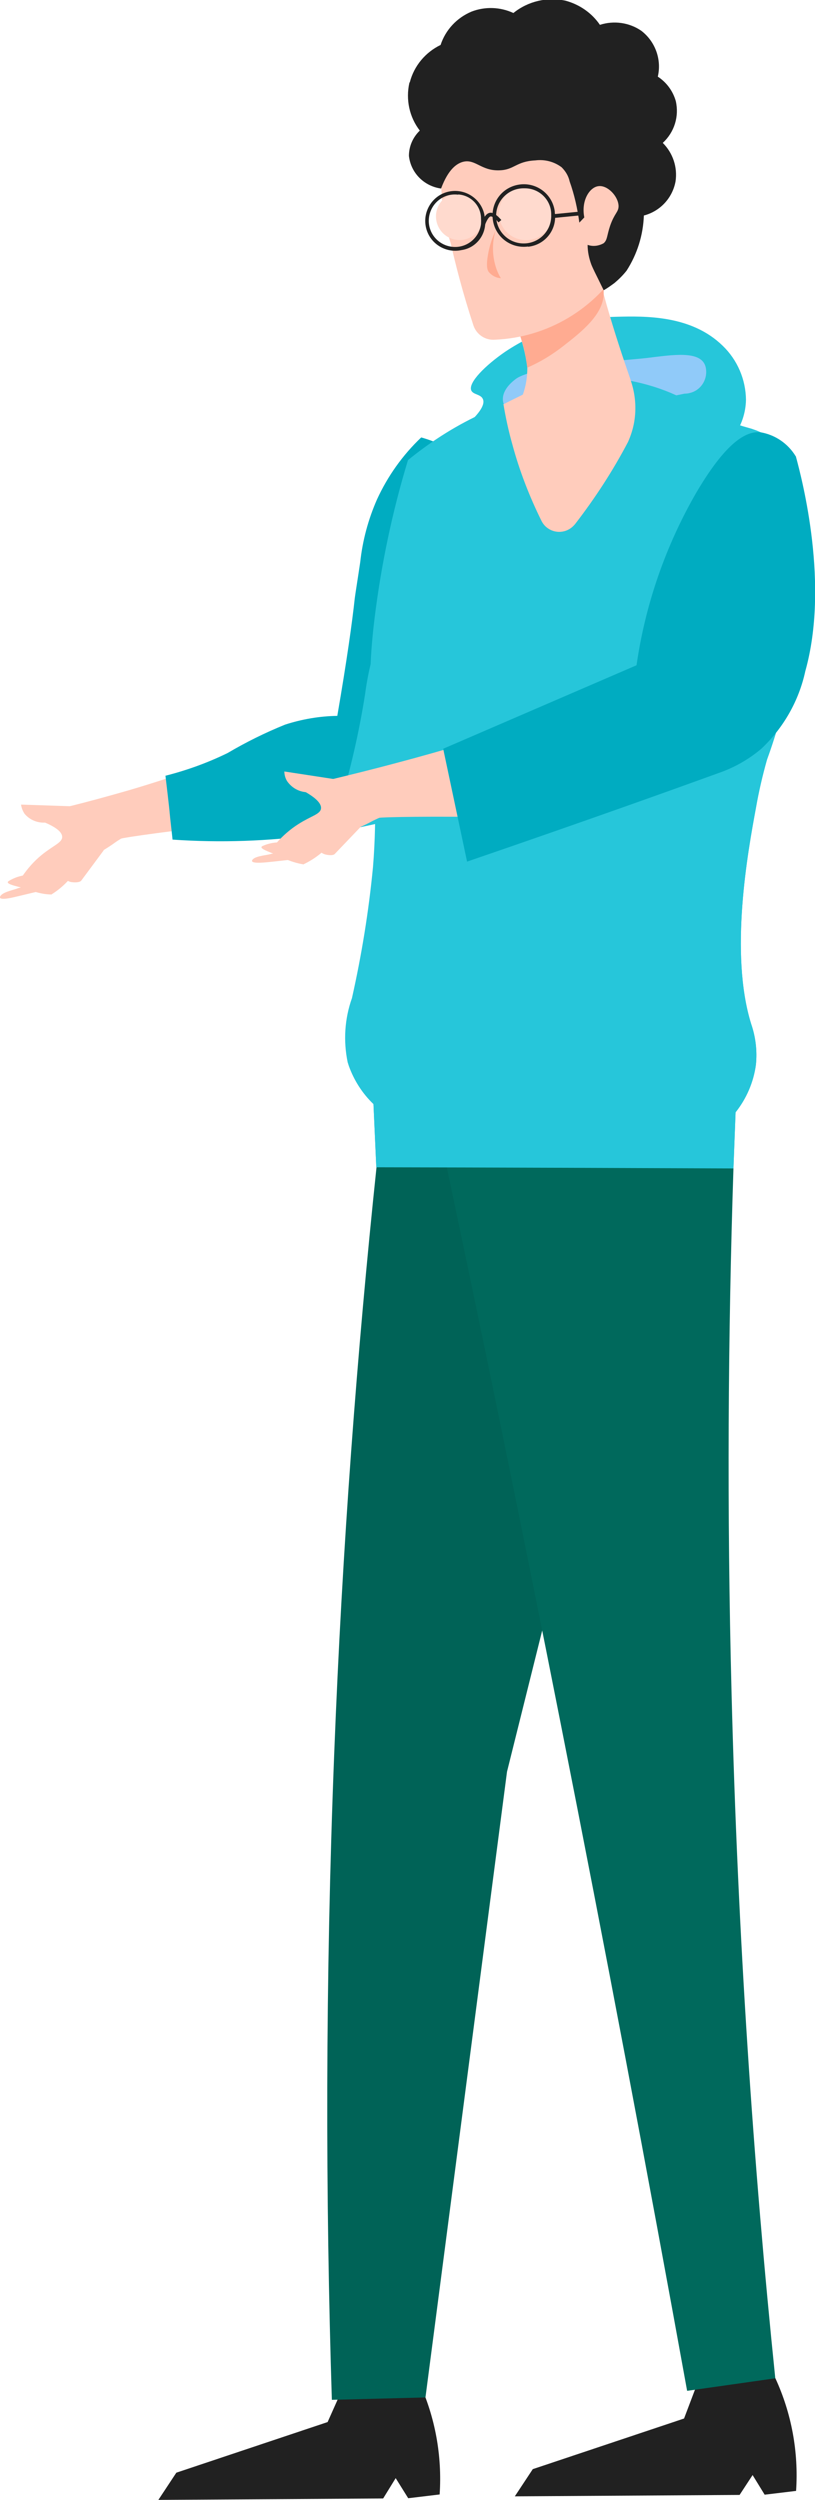 <?xml version="1.0" encoding="UTF-8"?><svg id="Layer_2" xmlns="http://www.w3.org/2000/svg" xmlns:xlink="http://www.w3.org/1999/xlink" viewBox="0 0 34.48 105.67"><defs><style>.cls-1{fill:#ffccbc;}.cls-2{fill:#90caf9;}.cls-3{fill:#00695c;}.cls-4{fill:#26c6da;}.cls-5{clip-path:url(#clippath-2);}.cls-6{clip-path:url(#clippath-1);}.cls-7{fill:#00acc1;}.cls-8{fill:#212121;}.cls-9{clip-path:url(#clippath);}.cls-10{fill:none;}.cls-11{fill:#ffdace;}.cls-12{fill:#ffab91;}.cls-13{fill:#006357;}</style><clipPath id="clippath"><rect class="cls-10" x="14.01" y="23.86" width="8.05" height="11.32"/></clipPath><clipPath id="clippath-1"><rect class="cls-10" x="21.27" y="14.99" width="8.61" height="2.34"/></clipPath><clipPath id="clippath-2"><rect class="cls-10" x="14.77" y="22.17" width="18.76" height="27.21"/></clipPath></defs><g id="Layer_1-2"><path id="Path_10186" class="cls-1" d="m2.89,34.11l-1.01.65c.62.26.75.47.75.62,0,.24-.38.36-.87.76-.32.26-.6.58-.83.92l.58.45c.09-.08.19-.16.3-.23,0,0-.1.09-.24.25l.62.27c.24-.15.46-.33.65-.53.05-.05.28-.32.64-.66.13-.12.19-.18.27-.24.2-.16.42-.31.64-.44.36-.22.42-.28.57-.38h0s.08-.05.16-.1c.06-.04,2.24-.36,5.24-.67l-1.62-2.45c-1.04.37-2.15.74-3.31,1.08-.87.25-1.71.48-2.52.68"/><path id="Path_10187" class="cls-7" d="m22.07,28.8h0c-.29,1.3-.75,2.56-1.35,3.76-.18.35-.26,1.11-.88,1.47-.45.23-.97.27-1.46.12-1.43.45-2.89.8-4.37,1.04-.2.03-.41.06-.62.09-2.02.28-4.06.35-6.09.21,0-.03-.12-1.07-.12-1.11,0-.07-.17-1.52-.18-1.59.91-.23,1.79-.55,2.63-.96.78-.46,1.59-.86,2.43-1.2.71-.23,1.46-.36,2.21-.37.41-2.38.63-3.96.74-4.98.03-.23.12-.78.23-1.52.1-.92.34-1.81.71-2.65.45-.98,1.08-1.87,1.87-2.62.32.09.64.21.94.35.62.27,1.18.65,1.67,1.11,2.18,2.09,2.37,5.66,1.64,8.85"/><g id="Group_8518"><g id="Group_8517"><g class="cls-9"><g id="Group_8516"><path id="Path_10188" class="cls-4" d="m22.07,28.8h0c-.29,1.3-.75,2.56-1.35,3.76-.18.35-.26,1.11-.88,1.47-.45.23-.97.27-1.46.12-1.43.45-2.89.8-4.37,1.04.64-1.92,1.13-3.88,1.44-5.88.26-1.96,1-3.83,2.16-5.44,1.82,1.31,3.33,2.99,4.46,4.93"/></g></g></g></g><path id="Path_10189" class="cls-1" d="m3,34.08l-2.11-.07c.02.14.07.27.15.39.26.31.68.44,1.07.34l.88-.67"/><path id="Path_10190" class="cls-1" d="m4.39,35.94l-.95,1.28c-.05.07-.21.09-.39.07-.12-.01-.16-.05-.53-.22-.29-.13-.41-.18-.47-.2-.13-.05-.24-.08-.32-.1.15-.1.31-.17.49-.21.28-.06.56-.03.83.07l.55-.93.79.24"/><path id="Path_10191" class="cls-1" d="m2.19,37.81c-.3,0-.6-.07-.88-.17-.38-.15-1.17-.25-.94-.4.31-.19.67-.28,1.04-.26.18.09.71.44.73.45.05,0,.11,0,.16,0l-.11.36Z"/><path id="Path_10192" class="cls-1" d="m1.87,37.62s-.93.22-1.26.3-.71.13-.59-.05.61-.26.75-.33c.34-.09.69-.16,1.05-.21l.04.29Z"/><path id="Path_10193" class="cls-4" d="m19.73,17.97c.43-.38.82-.82.7-1.1-.09-.21-.4-.18-.49-.36-.15-.33.6-1.07,1.43-1.64,1.39-.93,3.02-1.44,4.69-1.48,1.23-.03,3.18-.08,4.52,1.23.62.6.97,1.42.98,2.28-.01.55-.19,1.09-.52,1.54-.67.88-1.53.71-3.37,1.26-2.51.76-3.03,1.33-4.38,1.41-.11,0-1.62-1.07-1.62-1.07l-1.95-2.06"/><g id="Group_8521"><g id="Group_8520"><g class="cls-6"><g id="Group_8519"><path id="Path_10194" class="cls-2" d="m21.32,17.09s-.27-.49.5-1.07,4.48-.76,5.56-.89,2.28-.33,2.47.37c.12.49-.17.99-.66,1.11-.07.02-.15.03-.23.03-.9.18-1.79.41-2.67.69-.06.02-4.97-.24-4.97-.24"/></g></g></g></g><path id="Path_10195" class="cls-1" d="m28.13,16.62c-1.13,4.4-3.23,7.11-4.75,6.9-1.27-.18-2.59-2.44-2.65-4.54-.01-.58.06-1.17.23-1.72.39-.2.77-.39,1.16-.58.13-.36.19-.74.19-1.13-.07-.58-.22-1.14-.42-1.68-.08-.28-.17-.61-.28-1.01-.04-.14-.07-.28-.11-.43-.05-.18-.09-.35-.14-.53l.96-.4c.62-.26,1.23-.51,1.85-.77l.83-.35c.11.44.22.9.35,1.36.06.23.13.46.19.7.05.16.09.33.14.5.32,1.12.67,2.17,1.02,3.18l1.43.52"/><path id="Path_10196" class="cls-12" d="m25.54,12.27c0,.05,0,.11,0,.16-.02.87-.94,1.6-1.7,2.19-.47.37-.98.68-1.53.92-.07-.58-.21-1.14-.42-1.68-.08-.28-.17-.61-.28-1.01-.04-.14-.07-.28-.11-.43l.82-.93c.62-.26,1.23-.51,1.85-.77.48.22.89.57,1.18,1.01.1.16.16.35.18.54"/><path id="Path_10197" class="cls-1" d="m20.61,3.68c-1.12.81-1.83,2.07-1.93,3.44-.06,1.07.07,2.15.39,3.17.2.88.5,2.07.96,3.47.13.38.5.63.9.6,2.22-.09,4.24-1.29,5.39-3.18.85-1.55,1.03-3.37.51-5.06-.63-2.23-2.95-3.53-5.18-2.9-.36.1-.71.26-1.04.45"/><path id="Path_10198" class="cls-11" d="m23.39,9.04c-.02.63-.54,1.13-1.17,1.11-.63-.02-1.13-.54-1.11-1.17.02-.59.48-1.08,1.08-1.11.66-.01,1.2.51,1.21,1.17"/><path id="Path_10199" class="cls-8" d="m22.34,10.42c-.72.1-1.39-.4-1.49-1.13s.4-1.39,1.13-1.49c.72-.1,1.39.4,1.49,1.13,0,.03,0,.07.01.11.07.7-.44,1.32-1.14,1.39m-.15-2.47c-.64-.02-1.18.48-1.2,1.13-.02.64.48,1.18,1.13,1.2.64.02,1.18-.48,1.2-1.13,0-.03,0-.07,0-.1,0-.61-.51-1.11-1.13-1.1"/><path id="Path_10200" class="cls-11" d="m20.44,9.26c-.06.55-.56.94-1.11.88-.55-.06-.94-.56-.88-1.11.06-.48.45-.86.94-.88.59.02,1.06.51,1.05,1.11"/><path id="Path_10201" class="cls-8" d="m19.53,10.57c-.68.15-1.36-.28-1.51-.96-.15-.68.28-1.36.96-1.51s1.36.28,1.51.96c.01.07.02.13.03.2.08.63-.36,1.22-.99,1.31m-.14-2.34c-.61-.08-1.16.35-1.24.96-.08.61.35,1.16.96,1.24.61.08,1.16-.35,1.24-.96,0-.07.01-.14,0-.21.01-.55-.42-1.01-.97-1.04"/><path id="Path_10202" class="cls-8" d="m20.51,9.54l-.15-.06c.04-.12.15-.43.34-.48.14-.04.3.06.51.3l-.12.1c-.21-.25-.31-.26-.34-.25-.08.02-.18.21-.24.38"/><rect id="Rectangle_4780" class="cls-8" x="23.39" y="9" width="1.21" height=".16" transform="translate(-.78 2.4) rotate(-5.64)"/><path id="Path_10203" class="cls-12" d="m20.97,9.74c-.16.52-.15,1.07.02,1.59.05.15.12.3.2.43-.2-.01-.38-.11-.51-.26-.05-.07-.13-.22-.03-.76.06-.35.17-.68.32-1"/><path id="Path_10204" class="cls-8" d="m14.32,101.35l-.46,1.03-6.4,2.14-.76,1.15,9.51-.06.53-.86.53.85,1.33-.16c.11-1.64-.19-3.28-.88-4.77l-3.4.68"/><path id="Path_10205" class="cls-13" d="m15.93,49.33c-.82,7.78-1.45,16.05-1.79,24.78-.38,9.65-.37,18.78-.1,27.33l3.96-.1,3.45-26.45,5.95-23.86-2.92-5.08-8.55,3.39"/><path id="Path_10206" class="cls-8" d="m29.52,100.7l-.58,1.53-6.4,2.14-.76,1.15,9.51-.06.55-.84.51.83,1.33-.16c.11-1.64-.19-3.28-.88-4.77l-3.28.17"/><path id="Path_10208" class="cls-3" d="m18.59,47.87c1.75,8.23,3.47,16.57,5.14,25.03,1.88,9.5,3.66,18.89,5.34,28.16l3.73-.53c-.93-9.03-1.59-18.71-1.85-28.97-.2-7.73-.15-15.13.08-22.17-.64-1-1.51-1.84-2.54-2.44-4.37-2.51-9.65.76-9.91.93"/><path id="Path_10209" class="cls-4" d="m33.53,27.84c-.03.25-.08.5-.12.75-.22,1.2-.54,2.37-.96,3.52-.19.67-.35,1.36-.47,2.05-.34,1.84-1.13,6.14-.2,9.13.19.55.26,1.14.2,1.72-.1.74-.4,1.43-.86,2.01-.03.79-.06,1.58-.09,2.37-5.04-.02-10.07-.04-15.11-.05-.04-.89-.08-1.78-.12-2.67-.47-.45-.82-1-1.04-1.61-.02-.05-.03-.1-.05-.15-.19-.91-.13-1.85.18-2.72.41-1.83.71-3.67.89-5.54.09-1.1.11-2.2.08-3.3-.06-2.81-.41-4.02-.01-7.24.28-2.26.75-4.49,1.41-6.66.39-.32.8-.62,1.22-.9.51-.34,1.05-.65,1.6-.92.21-.1.43-.2.65-.3.19-.08.38-.17.57-.24.09.54.21,1.11.38,1.71.3,1.11.72,2.19,1.23,3.22.21.42.72.58,1.13.37.12-.06.22-.15.3-.25.84-1.09,1.59-2.24,2.23-3.46.12-.27.21-.55.26-.84.1-.58.05-1.18-.14-1.74.66.13,1.31.33,1.92.61.21.1.67.33,1.07.54.44.23.48.26.67.35.31.15.63.28.96.38.19.06.34.1.48.14l.2.07c.62.25,1.18.62,1.66,1.08.33,2.85.28,5.72-.12,8.56"/><g id="Group_8524"><g id="Group_8523"><g class="cls-5"><g id="Group_8522"><path id="Path_10210" class="cls-4" d="m33.53,27.83c-.03.25-.08.5-.12.75-.22,1.2-.54,2.37-.96,3.52-.19.67-.35,1.36-.47,2.05-.34,1.84-1.13,6.14-.2,9.13.19.55.26,1.14.2,1.72-.1.74-.4,1.43-.86,2.01-.03.79-.06,1.58-.09,2.37-5.04-.02-10.07-.04-15.11-.05-.04-.89-.08-1.78-.12-2.67-.47-.45-.82-1-1.04-1.61,4.96,1.61,9.37,1.32,11.59-.04,1.13-.69,2.09-1.61,2.84-2.7.6-.54.94-1.32.91-2.13-.24-2.16-4.47-3.89-10.64-4.36,6.7-1.02,9.16-3.32,10.13-5.33,1.4-2.9,1.15-8.31,1.15-8.31,0,0,1.74,3.33,2.78,5.66"/></g></g></g></g><path id="Path_10213" class="cls-8" d="m17.32,3.5c-.16.71,0,1.45.44,2.02-.29.28-.46.66-.46,1.07.08.72.64,1.28,1.36,1.38.31-.83.67-1.06.93-1.13.52-.13.76.38,1.52.36.65-.01.71-.38,1.54-.42.39-.05.79.05,1.11.29.17.17.29.37.34.6.2.56.33,1.14.41,1.74l.21-.22c-.14-.71.22-1.27.59-1.32.39-.06.85.43.86.84,0,.26-.17.29-.36.84-.14.42-.11.59-.27.73-.21.12-.46.15-.68.07,0,.29.06.57.16.84.03.07.05.13.29.61l.23.47c.16-.09.31-.2.46-.31.19-.16.36-.33.51-.52.45-.7.7-1.5.73-2.33.69-.18,1.21-.74,1.34-1.44.09-.6-.11-1.2-.54-1.63.49-.45.7-1.12.55-1.77-.12-.42-.39-.79-.76-1.03.17-.73-.11-1.49-.7-1.94-.51-.35-1.16-.44-1.75-.25-.34-.5-.86-.86-1.45-1.02-.78-.17-1.59.02-2.21.52-.56-.26-1.2-.28-1.77-.06-.62.26-1.1.77-1.31,1.41-.64.31-1.12.88-1.3,1.57"/><path id="Path_10214" class="cls-1" d="m13.99,32.95l-1.08.52c.58.33.69.56.67.71-.03.24-.42.31-.95.65-.35.22-.67.5-.94.81l.52.52c.1-.07.21-.13.32-.19,0,0-.11.08-.27.22l.59.34c.25-.12.49-.27.71-.45.05-.05.32-.29.71-.57.14-.1.21-.15.3-.21.22-.14.45-.26.69-.35.38-.17.45-.23.61-.3h0s.08-.04.17-.08c.07-.03,2.26-.08,5.28-.02l-1.47-3.17c-1.03.31-2.09.61-3.19.9-.9.24-1.79.46-2.66.67"/><path id="Path_10215" class="cls-1" d="m14.12,32.93l-2.09-.32c0,.14.04.28.11.4.23.34.62.52,1.02.47l.96-.55"/><path id="Path_10216" class="cls-1" d="m15.26,34.95l-1.1,1.15c-.06.06-.22.06-.39.02-.12-.03-.15-.07-.5-.29-.27-.17-.39-.23-.44-.26-.13-.06-.23-.11-.3-.14.16-.08.33-.13.51-.15.28-.02.56.04.81.17l.66-.86.75.34"/><path id="Path_10217" class="cls-1" d="m12.85,36.54c-.3-.05-.59-.14-.86-.27-.36-.2-1.13-.39-.88-.51.33-.15.7-.19,1.06-.12.17.11.65.53.67.54.05.01.11.02.16.02l-.16.35Z"/><path id="Path_10218" class="cls-1" d="m12.55,36.31s-.95.11-1.28.14-.72.04-.58-.12.64-.18.79-.24c.35-.05.71-.07,1.07-.08v.3Z"/><path id="Path_10219" class="cls-7" d="m33.66,19.28c-.33-.54-.88-.91-1.5-1.01-.48-.03-1.31.19-2.7,2.55-1.3,2.25-2.16,4.73-2.53,7.3l-8.18,3.53,1.01,4.77c5.05-1.73,8.84-3.09,10.63-3.74.67-.23,1.29-.58,1.83-1.04.93-.88,1.58-2.02,1.85-3.27,1.02-3.64-.12-8.05-.4-9.08"/></g></svg>